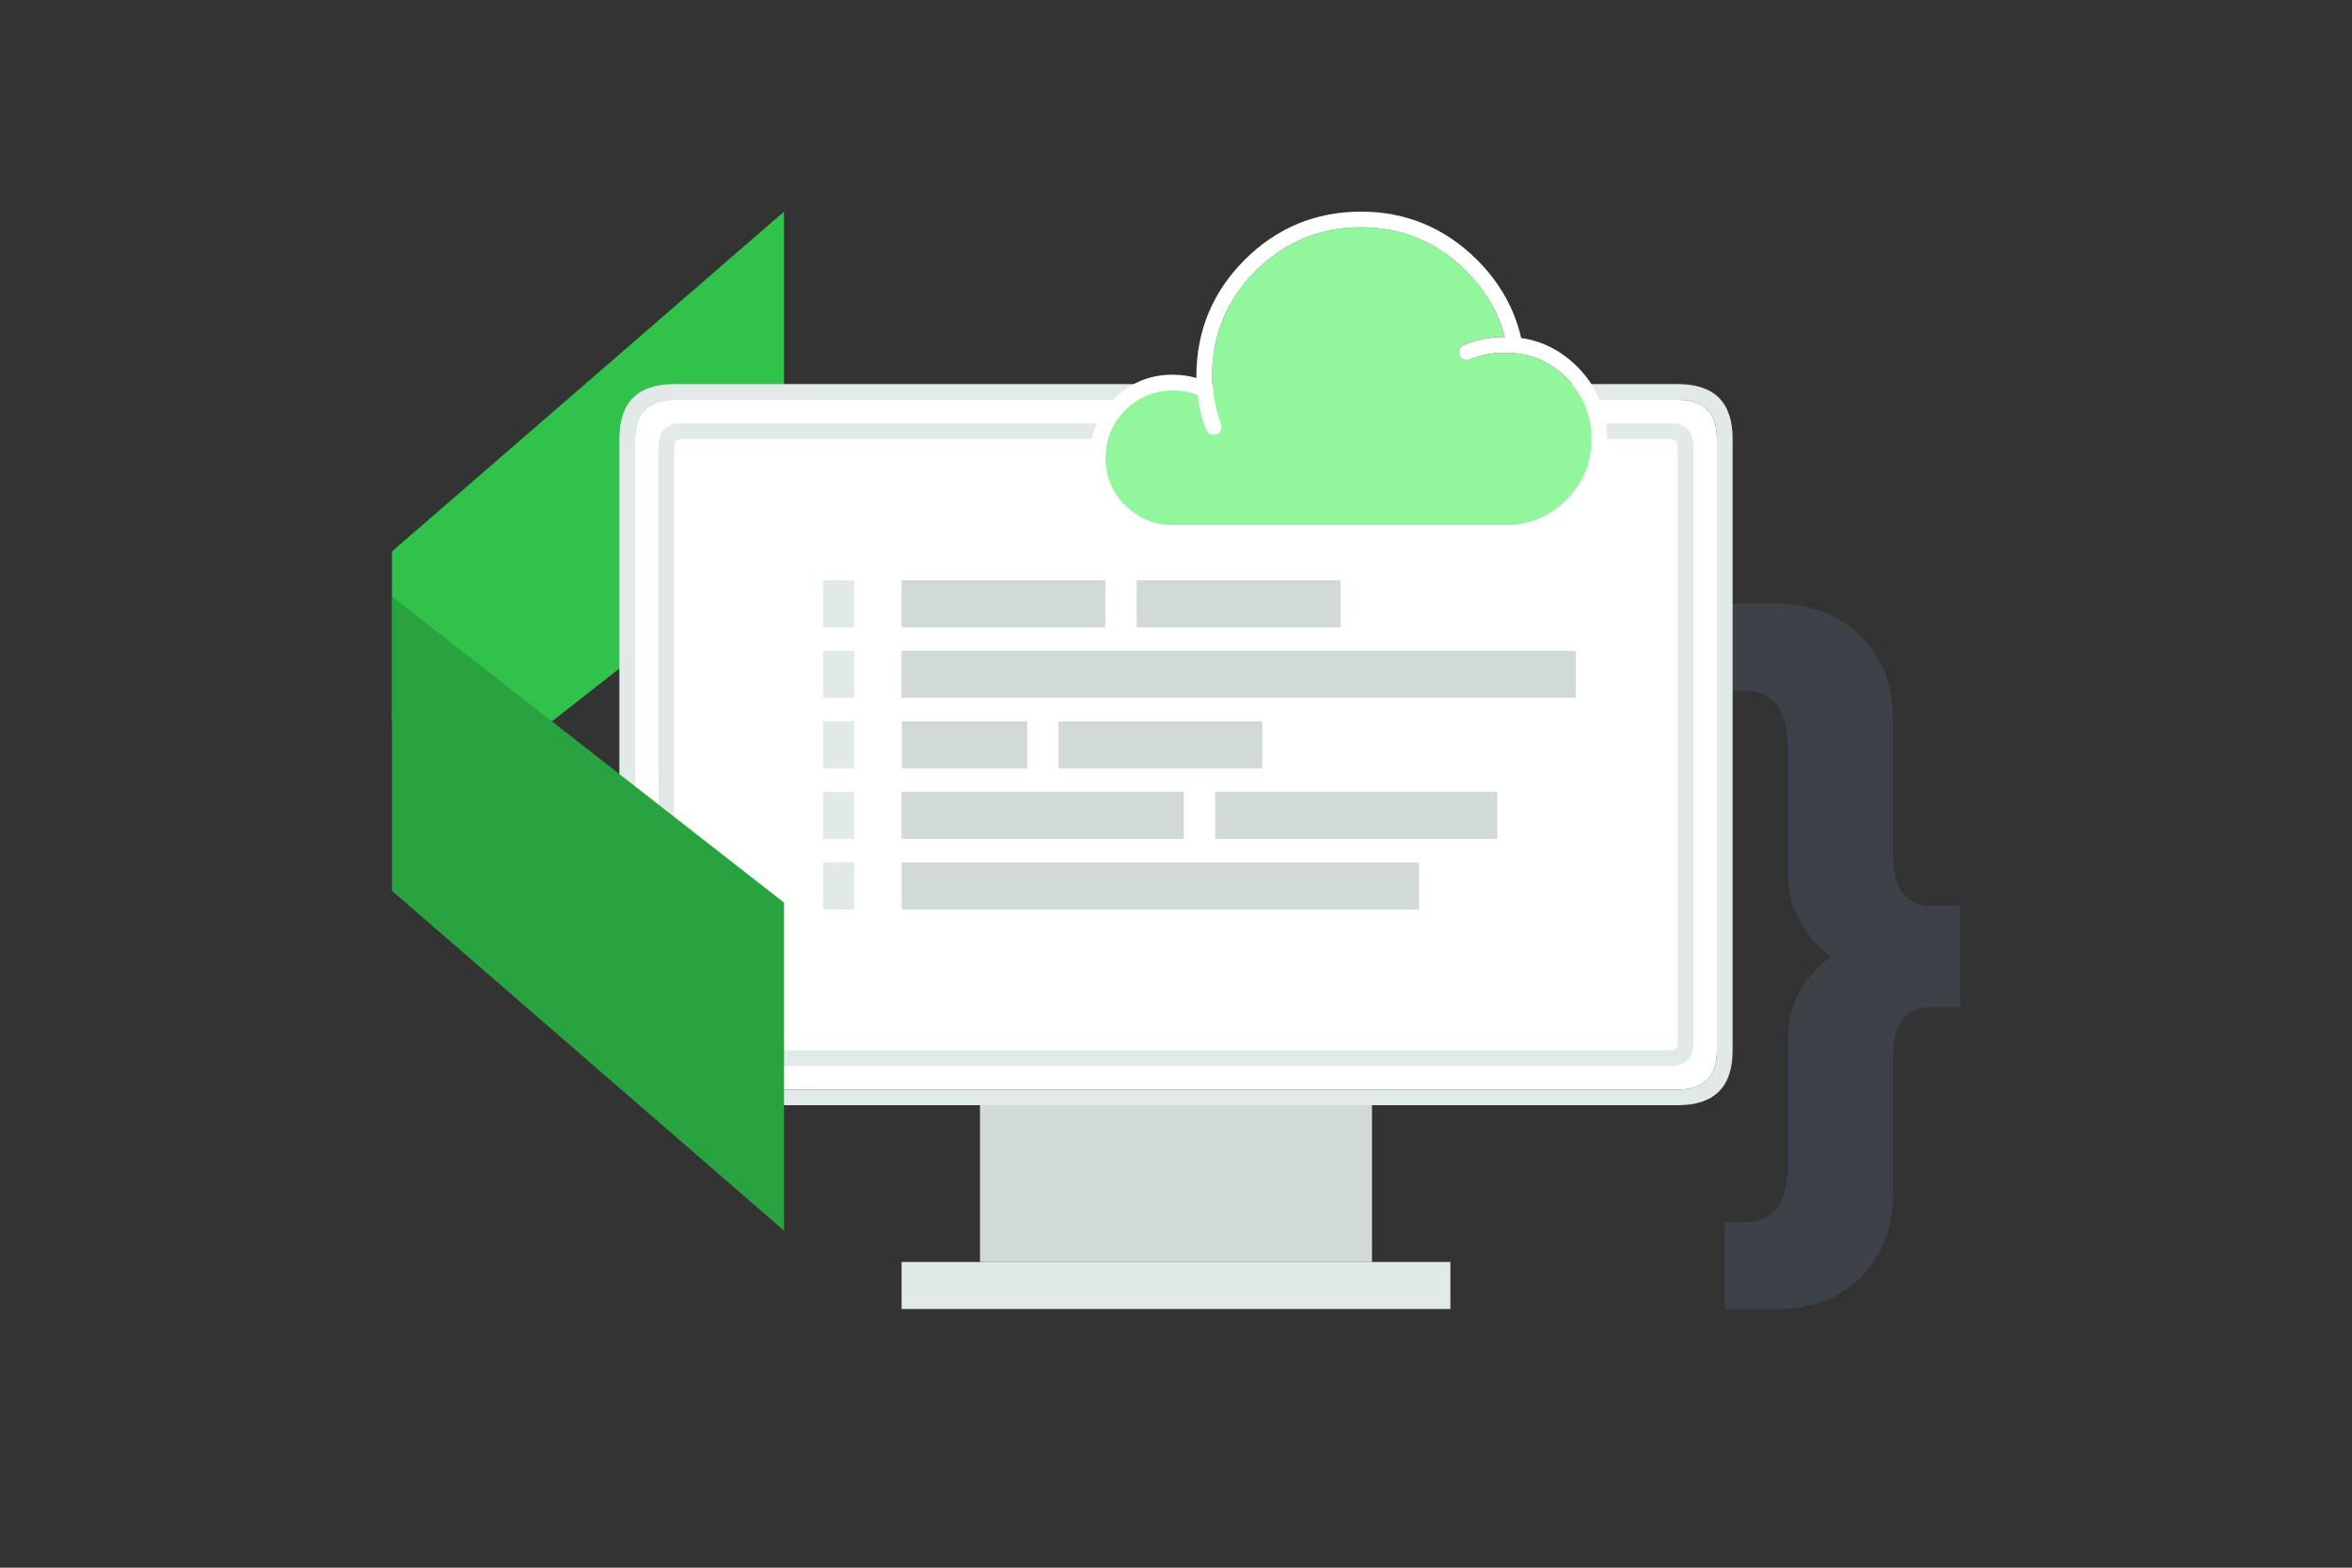 <?xml version="1.0" encoding="utf-8"?>
<!-- Generator: Adobe Illustrator 15.0.0, SVG Export Plug-In . SVG Version: 6.00 Build 0)  -->
<!DOCTYPE svg PUBLIC "-//W3C//DTD SVG 1.1//EN" "http://www.w3.org/Graphics/SVG/1.1/DTD/svg11.dtd">
<svg version="1.1" id="Vrstva_1" xmlns="http://www.w3.org/2000/svg" xmlns:xlink="http://www.w3.org/1999/xlink" x="0px" y="0px"
	 width="300px" height="200px" viewBox="0 0 300 200" enable-background="new 0 0 300 200" xml:space="preserve">
<rect x="0" y="0" width="300" height="200" fill="#333333" stroke="none"/>
<g>
	<path fill-rule="evenodd" clip-rule="evenodd" fill="#3C4248" d="M226.55,89.8c-0.899-1.1-2.149-1.649-3.75-1.649H220V77h6.7
		c2.767,0,5.267,0.617,7.5,1.85c2.233,1.167,3.983,2.851,5.25,5.051c1.333,2.199,2,4.8,2,7.8v18.05c0.066,2,0.55,3.483,1.45,4.45
		c0.899,0.899,1.899,1.35,3,1.35h4.1v12.95h-4.1c-1.101,0-2.101,0.45-3,1.35c-0.9,0.967-1.384,2.45-1.45,4.45v18
		c0,3.034-0.667,5.65-2,7.851c-1.267,2.199-3.017,3.916-5.25,5.149c-2.233,1.134-4.733,1.7-7.5,1.7H220v-11.1h2.8
		c1.601,0,2.851-0.551,3.75-1.65c0.934-1.166,1.434-2.883,1.5-5.15v-16.5c0-2.199,0.483-4.199,1.45-6c1-1.833,2.35-3.35,4.05-4.55
		c-1.7-1.3-3.05-2.866-4.05-4.7c-0.967-1.732-1.45-3.684-1.45-5.85V94.9C227.983,92.666,227.483,90.967,226.55,89.8z"/>
	<polygon fill-rule="evenodd" clip-rule="evenodd" fill="#31C24C" points="100,27 100,68.85 70.438,92 50,92 50,70.35 	"/>
	<path fill-rule="evenodd" clip-rule="evenodd" fill="#FFFFFF" d="M219,56v78c0,3.334-1.666,5-5,5H86c-3.334,0-5-1.666-5-5V56
		c0-3.333,1.666-5,5-5h128C217.334,51,219,52.667,219,56z"/>
	<path fill-rule="evenodd" clip-rule="evenodd" fill="#E1E9E9" d="M219,56c0-3.333-1.666-5-5-5H86c-3.334,0-5,1.667-5,5v78
		c0,3.334,1.666,5,5,5h128c3.334,0,5-1.666,5-5V56z M214,49c4.666,0,7,2.333,7,7v78c0,4.666-2.334,7-7,7H86c-4.666,0-7-2.334-7-7V56
		c0-4.667,2.334-7,7-7H214z"/>
	<rect x="125" y="141" fill-rule="evenodd" clip-rule="evenodd" fill="#D1D9D9" width="50" height="20"/>
	<rect x="115" y="161" fill-rule="evenodd" clip-rule="evenodd" fill="#E1E9E9" width="70" height="6"/>
	<path fill-rule="evenodd" clip-rule="evenodd" fill="#FFFFFF" d="M87,56h126c0.666,0,1,0.333,1,1v76c0,0.666-0.334,1-1,1H87
		c-0.666,0-1-0.334-1-1V57C86,56.333,86.334,56,87,56z"/>
	<path fill-rule="evenodd" clip-rule="evenodd" fill="#E1E9E9" d="M87,56c-0.666,0-1,0.333-1,1v76c0,0.666,0.334,1,1,1h126
		c0.666,0,1-0.334,1-1V57c0-0.667-0.334-1-1-1H87z M84,57c0-2,1-3,3-3h126c2,0,3,1,3,3v76c0,2-1,3-3,3H87c-2,0-3-1-3-3V57z"/>
	<polygon fill-rule="evenodd" clip-rule="evenodd" fill="#28A33F" points="100,157 50,113.65 50,76.1 100,115.15 	"/>
	<path fill-rule="evenodd" clip-rule="evenodd" fill="#92F69D" d="M187,34.55c2.471,2.47,4.121,5.287,4.95,8.45
		c-2.024,0.006-3.791,0.355-5.3,1.05c-0.252,0.112-0.428,0.296-0.525,0.55c-0.098,0.253-0.09,0.503,0.025,0.75
		c0.111,0.252,0.295,0.427,0.55,0.525c0.253,0.097,0.503,0.089,0.75-0.025c1.564-0.689,3.448-0.956,5.649-0.8h0.025
		c2.56,0.213,4.785,1.263,6.675,3.15c2.137,2.172,3.204,4.772,3.2,7.8c0.004,3.059-1.063,5.659-3.2,7.8
		c-2.073,2.068-4.557,3.134-7.45,3.2H149.4c-2.26-0.04-4.227-0.881-5.9-2.525V64.5c-1.67-1.675-2.504-3.708-2.5-6.1
		c0.005-2.35,0.838-4.375,2.5-6.075l0.025-0.025c1.699-1.662,3.725-2.495,6.074-2.5c1.121-0.002,2.179,0.189,3.176,0.575
		c0.193,1.611,0.56,3.095,1.1,4.45c0.1,0.256,0.274,0.439,0.525,0.55c0.257,0.106,0.516,0.106,0.774,0
		c0.257-0.099,0.439-0.274,0.55-0.525c0.105-0.258,0.105-0.516,0-0.775c-0.438-1.116-0.745-2.324-0.925-3.625
		c-0.04-0.283-0.073-0.566-0.1-0.85v-0.025c-0.064-0.525-0.099-1.05-0.101-1.575c-0.002-5.228,1.848-9.711,5.551-13.45
		c3.738-3.703,8.223-5.553,13.449-5.55C178.795,28.998,183.262,30.848,187,34.55z"/>
	<path fill-rule="evenodd" clip-rule="evenodd" fill="#FFFFFF" d="M173.6,27c5.738,0.002,10.672,2.052,14.801,6.15
		c2.893,2.895,4.768,6.22,5.625,9.975c2.726,0.39,5.117,1.615,7.175,3.675c2.53,2.562,3.796,5.628,3.8,9.2
		c-0.004,3.608-1.27,6.675-3.8,9.2c-2.454,2.459-5.396,3.726-8.825,3.8h-43c-2.794-0.03-5.219-1.055-7.275-3.075V65.9
		c-2.063-2.059-3.096-4.559-3.1-7.5c-0.005-2.905,1.02-5.405,3.075-7.5h0.024v-0.025c2.096-2.055,4.596-3.08,7.5-3.075
		c1.047,0.002,2.047,0.144,3,0.425c0-0.077,0-0.152,0-0.225c0.003-5.772,2.053-10.723,6.15-14.85
		C162.877,29.053,167.828,27.003,173.6,27z M187,34.55c-3.738-3.702-8.205-5.552-13.4-5.55c-5.227-0.003-9.711,1.847-13.449,5.55
		c-3.703,3.739-5.553,8.223-5.551,13.45c0.002,0.525,0.036,1.05,0.101,1.575V49.6c0.026,0.284,0.06,0.567,0.1,0.85
		c0.18,1.301,0.487,2.509,0.925,3.625c0.105,0.259,0.105,0.517,0,0.775c-0.11,0.25-0.293,0.426-0.55,0.525
		c-0.259,0.106-0.518,0.106-0.774,0c-0.251-0.11-0.426-0.293-0.525-0.55c-0.54-1.355-0.906-2.839-1.1-4.45
		c-0.997-0.386-2.055-0.577-3.176-0.575c-2.35,0.005-4.375,0.838-6.074,2.5l-0.025,0.025c-1.662,1.699-2.495,3.725-2.5,6.075
		c-0.004,2.392,0.83,4.425,2.5,6.1v-0.025c1.674,1.644,3.641,2.485,5.9,2.525h42.949c2.894-0.066,5.377-1.132,7.45-3.2
		c2.137-2.141,3.204-4.741,3.2-7.8c0.004-3.028-1.063-5.628-3.2-7.8c-1.89-1.887-4.115-2.938-6.675-3.15H193.1
		c-2.201-0.156-4.085,0.111-5.649,0.8c-0.247,0.114-0.497,0.122-0.75,0.025c-0.255-0.098-0.438-0.273-0.55-0.525
		c-0.115-0.247-0.123-0.497-0.025-0.75c0.098-0.254,0.273-0.438,0.525-0.55c1.509-0.694,3.275-1.044,5.3-1.05
		C191.121,39.836,189.471,37.02,187,34.55z"/>
	<g>
		<rect x="104.977" y="74.023" fill-rule="evenodd" clip-rule="evenodd" fill="#E1E9E9" width="4" height="6"/>
		<rect x="114.992" y="74.023" fill-rule="evenodd" clip-rule="evenodd" fill="#D1D9D9" width="26" height="6"/>
		<rect x="104.977" y="83.023" fill-rule="evenodd" clip-rule="evenodd" fill="#E1E9E9" width="4" height="6"/>
		<rect x="114.982" y="83.023" fill-rule="evenodd" clip-rule="evenodd" fill="#D1D9D9" width="86.002" height="6"/>
		<rect x="104.977" y="92.023" fill-rule="evenodd" clip-rule="evenodd" fill="#E1E9E9" width="4" height="6"/>
		<rect x="115.023" y="92.023" fill-rule="evenodd" clip-rule="evenodd" fill="#D1D9D9" width="16" height="6"/>
		<rect x="144.992" y="74.023" fill-rule="evenodd" clip-rule="evenodd" fill="#D1D9D9" width="26" height="6"/>
		<rect x="135.006" y="92.023" fill-rule="evenodd" clip-rule="evenodd" fill="#D1D9D9" width="26" height="6"/>
		<rect x="104.977" y="101.023" fill-rule="evenodd" clip-rule="evenodd" fill="#E1E9E9" width="4" height="6"/>
		<rect x="114.992" y="101.023" fill-rule="evenodd" clip-rule="evenodd" fill="#D1D9D9" width="36" height="6"/>
		<rect x="154.987" y="101.023" fill-rule="evenodd" clip-rule="evenodd" fill="#D1D9D9" width="35.999" height="6"/>
		<rect x="104.977" y="110.023" fill-rule="evenodd" clip-rule="evenodd" fill="#E1E9E9" width="4" height="6"/>
		<rect x="115.01" y="110.023" fill-rule="evenodd" clip-rule="evenodd" fill="#D1D9D9" width="66" height="6"/>
	</g>
</g>
</svg>
